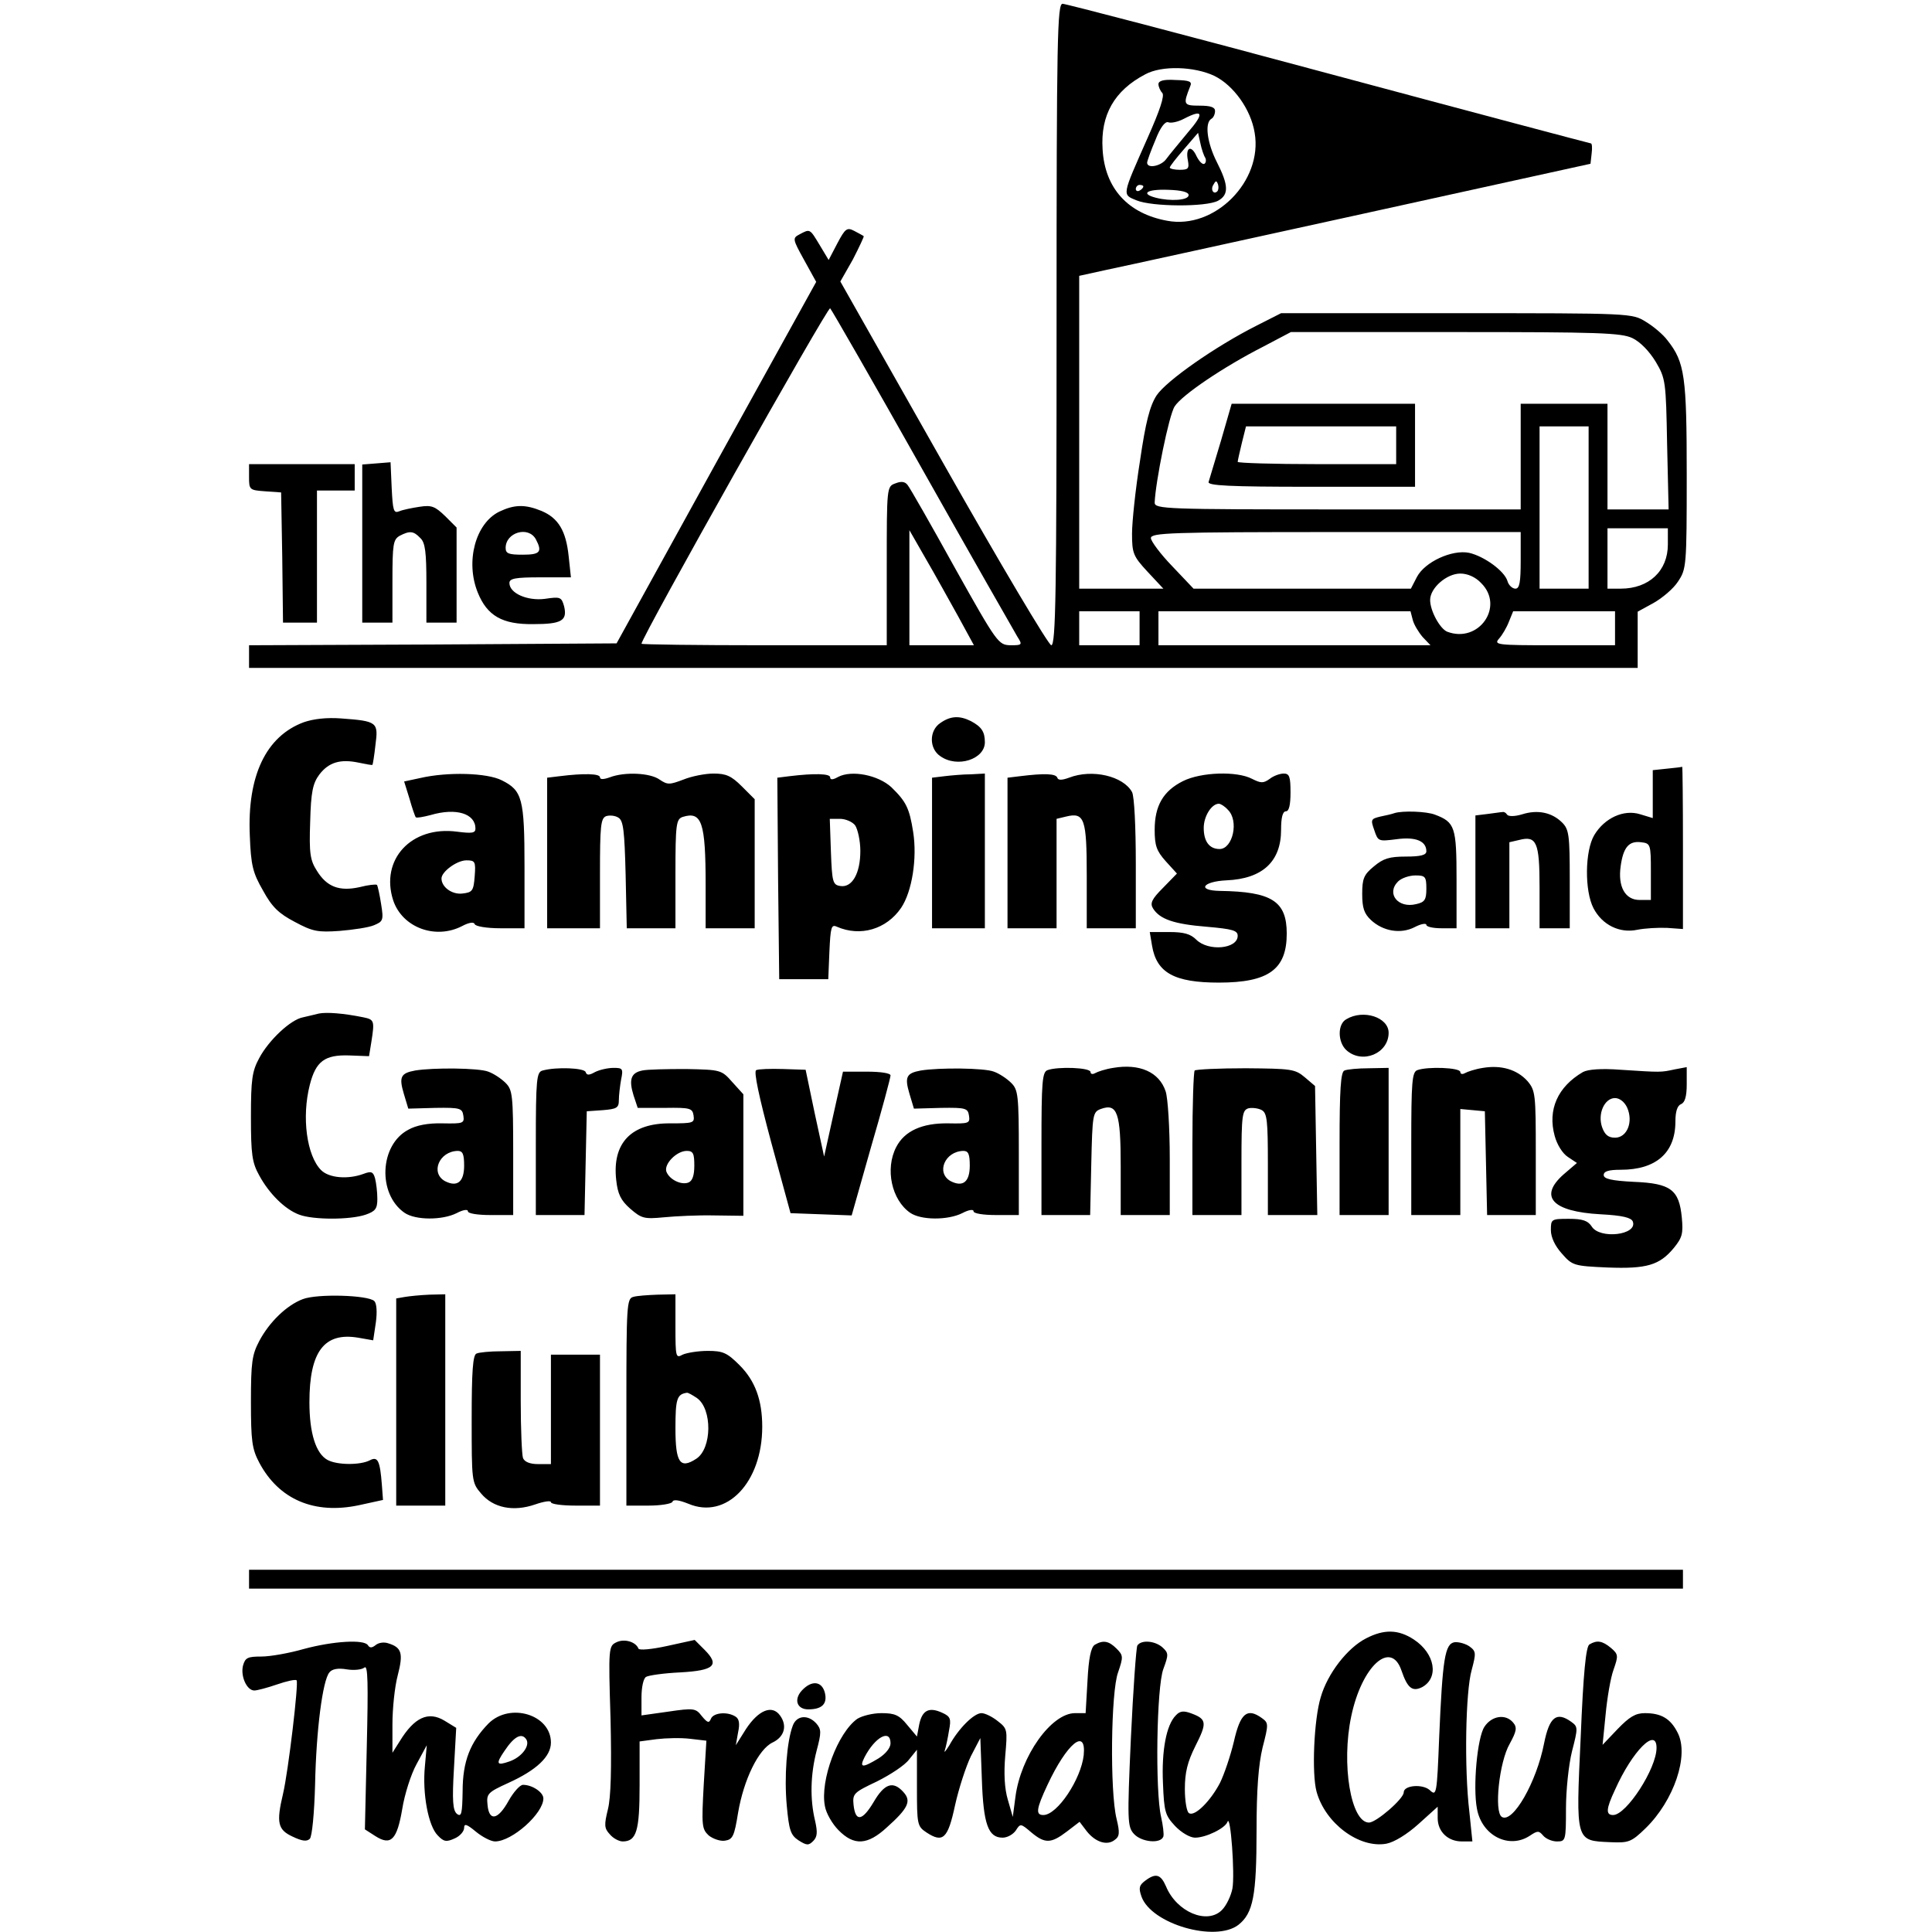 <svg version="1.0" xmlns="http://www.w3.org/2000/svg" width="682.667" height="682.667" viewBox="0 0 512 512"><path d="M280 86c0 70.8-.2 85-1.4 85-.7 0-13.6-21.7-28.6-48.2l-27.3-48.2 3.3-5.8c1.7-3.3 3-6.1 2.9-6.2-.2-.2-1.4-.8-2.5-1.4-1.9-1-2.4-.7-4.5 3.3l-2.3 4.4-2.4-4c-2.6-4.3-2.5-4.3-5.3-2.8-1.9 1-1.9 1.2 1.2 6.8l3.2 5.8-26.5 47.9-26.4 47.9-48.7.3-48.7.2v6h368v-14.9l4.2-2.3c2.3-1.3 5.3-3.8 6.5-5.7 2.2-3.3 2.3-4 2.3-28.1 0-26.2-.5-30-5.1-35.8-1.1-1.5-3.7-3.7-5.7-4.9-3.7-2.3-3.8-2.3-50.2-2.3h-46.5l-6.5 3.3c-10.9 5.5-23.9 14.6-26.5 18.5-1.8 2.8-2.9 7.1-4.4 17.4-1.2 7.5-2.1 16.2-2.1 19.2 0 5.2.3 6 4.1 10.1l4.2 4.5H286V73.1l7.3-1.6c3.9-.8 34.4-7.5 67.7-14.8l60.5-13.3.3-2.7c.2-1.5.1-2.7-.2-2.7-.2 0-31.5-8.3-69.5-18.5C314.2 9.3 282.4 1 281.6 1c-1.4 0-1.6 8.7-1.6 85zm41.8-65.9c5.1 2.5 9.7 8.9 10.7 15.1 2.2 12.8-10.6 25.7-23.2 23.3-10.4-1.9-16.5-8.6-17.1-18.9-.6-9.1 3.1-15.6 11.3-19.9 4.4-2.4 13-2.1 18.3.4zm-77.3 104.4c13 23.1 24.4 43 25.1 44.2 1.4 2.2 1.3 2.3-1.8 2.3-3.2-.1-3.5-.4-14.8-20.6-6.3-11.4-11.9-21.2-12.5-21.9-.7-.9-1.7-1-3.2-.4-2.3.8-2.3 1-2.3 21.9v21h-32.5c-17.9 0-32.5-.2-32.5-.4 0-1.7 49.4-89.5 50-88.9.4.4 11.5 19.7 24.5 42.8zm188.1-34.9c2.1 1 4.5 3.5 6.2 6.3 2.6 4.4 2.7 5.2 3 21.8l.4 17.3H426v-28h-23v28h-48.5c-45.5 0-48.5-.1-48.5-1.8.2-5.4 3.8-23.3 5.3-25.5 1.9-3 13-10.5 23.4-15.8l7.4-3.9h43.6c38.1 0 43.9.2 46.9 1.6zM421 134.5V156h-13v-43h13v21.5zm21 9.8c0 7-5 11.7-12.5 11.7H426v-16h16v4.3zm-188.1 19l4.2 7.7H241v-30.5l4.3 7.5c2.4 4.1 6.2 11 8.6 15.3zM403 148.5c0 5.8-.3 7.5-1.4 7.5-.8 0-1.8-.9-2.1-2-.8-2.7-6.2-6.6-10.2-7.5-4.5-.9-11.7 2.4-13.8 6.4l-1.6 3.1h-57.6l-5.6-5.9c-3.2-3.3-5.7-6.7-5.7-7.5 0-1.4 5.1-1.6 49-1.6h49v7.5zm-10.5 6c6.3 6.2-.6 16.1-9 12.9-1.9-.8-4.5-5.5-4.5-8.4 0-3.2 4.4-7 8-7 1.9 0 4 .9 5.5 2.5zm-90.5 12v4.5h-16v-9h16v4.5zm72.4-2.2c.3 1.2 1.5 3.2 2.6 4.5l2.1 2.2H307v-9h66.8l.6 2.3zm53.6 2.2v4.5h-16.2c-15.3 0-16-.1-14.5-1.8.8-.9 2-2.9 2.6-4.5l1.1-2.7h27v4.5z"/><path d="M307 22.3c0 .7.5 1.8 1 2.3.7.7-.6 4.6-3.9 12-6.8 15.4-6.8 14.9-2.9 16.5 4.1 1.7 18.4 1.8 21.6.1 2.9-1.6 2.8-4.1-.3-10.2-2.6-5.1-3.3-10.4-1.5-11.5.6-.3 1-1.3 1-2.1 0-1-1.2-1.4-4.1-1.4-4.3 0-4.4-.3-2.5-5.1.6-1.3-.1-1.6-3.9-1.7-3.1-.2-4.5.2-4.5 1.1zm7.8 12.8c-2.3 2.8-4.9 5.9-5.7 7-1.3 1.9-5.1 2.7-5.1 1 0-.4 1-3.2 2.2-6 1.3-3.4 2.6-5 3.4-4.7.7.3 2.6-.1 4.1-.9 5.2-2.7 5.5-1.5 1.1 3.6zm4.6 6.7c.3.6.2 1.3-.2 1.6-.5.3-1.4-.6-2.1-2-1.4-3.1-3-2.4-2.3 1.1.4 2.2.1 2.5-2.2 2.5-1.4 0-2.6-.3-2.6-.6s1.7-2.5 3.8-4.9l3.7-4.3.6 2.7c.3 1.5.9 3.3 1.3 3.9zm3.2 8.9c-1 1-1.9-.5-1-1.8.6-1.1.8-1.1 1.2 0 .2.7.1 1.5-.2 1.8zM303 49.4c0 .3-.4.8-1 1.1-.5.3-1 .1-1-.4 0-.6.5-1.1 1-1.1.6 0 1 .2 1 .4zm12 2.3c0 1.4-4.8 1.7-8.7.7-4.2-1.1-2.3-2.3 3.2-2.1 3.6.1 5.5.6 5.5 1.4zm8.6 65c-1.6 5.4-3.1 10.4-3.3 11-.4 1 5.4 1.3 27.1 1.3H375v-22h-48.6l-2.8 9.7zM370 118v5h-21c-11.5 0-21-.3-21-.6s.5-2.5 1.1-5l1.1-4.4H370v5zm-270.2 4.8l-3.8.3V165h8v-11c0-9.8.2-11 1.9-12 2.7-1.4 3.7-1.3 5.5.6 1.3 1.2 1.6 3.8 1.6 12V165h8v-25.2l-3-3c-2.7-2.6-3.6-3-6.8-2.5-2 .3-4.5.8-5.4 1.2-1.5.6-1.7-.2-2-6.2l-.3-6.8-3.7.3zM66 126.4c0 3.4.1 3.5 4.3 3.8l4.2.3.3 17.2.2 17.3h9v-35h10v-7H66v3.4zm66.3 9.2c-6.3 3.1-9 13.2-5.7 21.4 2.5 6.2 6.5 8.5 14.7 8.4 7.5 0 9.1-.9 8.2-4.7-.7-2.5-1-2.6-5.1-2-4.7.6-9.4-1.5-9.4-4.2 0-1.2 1.6-1.5 8.1-1.5h8.2l-.6-5.6c-.7-6.7-2.7-10.1-7.2-12-4.4-1.8-7.2-1.7-11.2.2zm9.7 7.3c1.8 3.4 1.1 4.1-3.5 4.1-3.7 0-4.5-.3-4.5-1.8 0-4.1 6-5.9 8-2.3zm-61.5 48.5c-10 3.7-15 14.2-14.3 30 .3 8 .8 9.9 3.5 14.6 2.4 4.4 4.2 6.1 8.4 8.3 4.8 2.6 6.2 2.8 11.9 2.4 3.6-.3 7.7-.9 9.1-1.5 2.4-1 2.6-1.3 1.9-5.6-.4-2.6-.9-4.8-1.1-5.1-.3-.2-2.3 0-4.6.6-5.4 1.2-8.7-.1-11.3-4.3-1.8-2.8-2.1-4.6-1.8-13 .2-7.9.7-10.2 2.4-12.5 2.5-3.3 5.6-4.2 10.4-3.2 1.9.4 3.5.7 3.7.6.1-.1.5-2.5.8-5.3.8-6 .5-6.3-9-7-3.9-.3-7.4.1-10 1zm168.7.2c-3 2-3 6.8 0 8.8 4.5 3.2 11.8.8 11.8-3.7 0-2.8-.9-4.1-3.7-5.6-3-1.5-5.4-1.4-8.1.5zm192.6 12.1l-3.8.4v12.7l-3.3-1c-4.4-1.4-9.5 1-12.2 5.5-2.5 4.2-2.6 14.8-.2 19.4 2.3 4.4 6.9 6.7 11.6 5.7 2-.4 5.5-.6 7.9-.5l4.2.3v-21.6c0-11.9-.1-21.5-.2-21.4-.2.1-2 .3-4 .5zm-4.3 27.3v7.5h-3c-3.8 0-5.8-3.5-5-9 .7-5 2.2-6.7 5.4-6.3 2.5.3 2.6.5 2.6 7.8zm-326.2-24.8l-4.2.9 1.4 4.5c.7 2.5 1.5 4.8 1.7 5 .3.2 2-.1 3.9-.6 6.8-2 11.9-.4 11.9 3.6 0 1.2-1 1.3-4.9.8-12.1-1.6-20.4 7.4-16.9 18.2 2.4 7.2 11.2 10.5 18.3 6.8 1.9-1 3.1-1.1 3.3-.5.2.6 3.2 1.1 6.8 1.1h6.4v-16.3c0-18.1-.6-20.2-6-22.9-3.9-2-14.4-2.3-21.7-.6zm14.5 26c-.3 3.9-.6 4.3-3.3 4.6-2.7.3-5.5-1.7-5.5-4 0-1.8 4.1-4.8 6.6-4.8 2.3 0 2.5.3 2.2 4.2zm22.5-26.5l-3.3.4V246h14v-14.5c0-12.6.2-14.6 1.6-15.2.9-.3 2.4-.2 3.3.4 1.3.8 1.6 3.4 1.9 15.2l.3 14.1H179v-14.4c0-13.2.2-14.5 1.9-15.1 5.1-1.6 6.1 1.4 6.1 18.1V246h13v-34.2l-3.4-3.4c-2.8-2.8-4.2-3.4-7.5-3.4-2.2 0-5.8.7-8 1.6-3.7 1.4-4.2 1.4-6.3 0-2.5-1.8-9.3-2.1-13.2-.6-1.7.6-2.6.6-2.6 0 0-1-4.3-1.1-10.7-.3zm60.9 0l-3.2.4.2 26.7.3 26.7h13l.3-7.3c.3-6.5.5-7.3 2-6.6 6.2 2.7 13.1.7 17-5 2.9-4.3 4.3-13.1 3.2-20.1-1-6.4-1.9-8.1-5.8-11.9-3.5-3.2-10.5-4.6-14.1-2.7-1.4.8-2.1.8-2.1.1 0-1-4.2-1.1-10.8-.3zm17.4 13c.7 1 1.4 4.1 1.4 6.8 0 6-2.2 9.8-5.3 9.3-2-.3-2.2-1-2.5-9.1l-.3-8.7h2.7c1.5 0 3.3.8 4 1.7zm23.7-13l-3.3.4V246h14v-41l-3.7.2c-2.1 0-5.3.3-7 .5zm20 0l-3.3.4V246h13v-29l2.5-.6c4.9-1.2 5.5.5 5.5 15.7V246h13v-17.1c0-9.8-.4-17.9-1-19-2.3-4.2-10.5-6.2-16.7-3.8-1.9.7-2.9.7-3.1 0-.4-1.1-3.4-1.2-9.9-.4zm43.2 1.3c-5.2 2.6-7.5 6.5-7.5 12.9 0 4.2.5 5.6 2.9 8.3l3 3.3-3.7 3.8c-3 3-3.5 4.1-2.6 5.5 1.8 2.8 5.5 4.1 14.2 4.8 6.9.6 8.2 1 8.2 2.4 0 3.5-7.8 4.2-11 1-1.5-1.5-3.3-2-7.1-2h-5.2l.6 3.6c1.2 7.2 5.9 9.8 17.7 9.8 13.2 0 18-3.5 18-13 0-8.6-4-11.1-17.7-11.3-6.2-.1-4.6-2.5 1.7-2.8 9.6-.4 14.5-5 14.5-13.4 0-3.2.4-4.9 1.3-4.9.8 0 1.2-1.7 1.2-5 0-4.2-.3-5-1.8-5-1 0-2.7.6-3.7 1.4-1.7 1.2-2.3 1.2-4.7 0-4-2.1-13.5-1.8-18.3.6zm11.9 7.6c3 2.9 1.3 10.4-2.2 10.4-2.7 0-4.2-2-4.2-5.6 0-3.1 2.1-6.4 4-6.4.5 0 1.6.7 2.4 1.6zm44.1.9c-.5.2-2.2.6-3.7.9-2.5.6-2.6.8-1.6 3.6 1 3 1.1 3 5.9 2.4 5.1-.7 7.9.5 7.9 3.2 0 1-1.5 1.4-5.4 1.4-4.4 0-6 .5-8.5 2.6-2.7 2.2-3.1 3.3-3.1 7.3 0 3.7.5 5.2 2.3 6.9 3.2 3 7.9 3.8 11.6 1.9 1.7-.9 3.1-1.1 3.1-.6 0 .5 1.8.9 4 .9h4v-12.9c0-13.9-.4-15.2-5.7-17.2-2.3-.9-8.7-1.1-10.8-.4zm8.5 20c0 2.9-.4 3.6-2.7 4.1-4.8 1.2-8-2.8-4.8-6 .9-.9 3-1.6 4.6-1.6 2.6 0 2.9.3 2.9 3.5zm16.3-19.8l-3.3.4V246h9v-22.8l2.6-.6c4.6-1.2 5.4.6 5.4 12.5V246h8v-13c0-11.6-.2-13.2-2-15-2.7-2.7-6.5-3.5-10.6-2.2-2 .6-3.6.6-4 .1-.3-.5-.8-.8-1.2-.7-.4 0-2.2.3-3.9.5zM84.5 268.6c-1.1.3-3 .7-4.2 1-3.3.6-9.1 6.1-11.6 10.8-1.9 3.5-2.2 5.7-2.2 15.6 0 9.9.3 12.1 2.2 15.5 2.6 4.8 6.8 9 10.6 10.4 3.7 1.4 13.5 1.4 17.6 0 2.6-.9 3.1-1.6 3.1-4.2 0-1.8-.3-4.2-.6-5.4-.5-1.8-1-2-3.1-1.2-4.1 1.5-9.1 1.1-11.2-1-3.8-3.8-5.2-14-3-22.6 1.6-6.3 4-8 10.4-7.8l5.3.2.6-3.7c.9-5.7.8-6-2.1-6.6-5.4-1.1-9.8-1.4-11.8-1zm272.3 1.5c-2.4 1.3-2.3 6.1 0 8.2 4.2 3.8 11.2.9 11.2-4.6 0-4.1-6.7-6.3-11.2-3.6zM295 283c-2 .3-4.1 1-4.8 1.4-.7.4-1.2.2-1.2-.3 0-1.2-8.7-1.5-11.4-.5-1.4.5-1.6 3.2-1.6 19.5V322h12.9l.3-13.6c.3-13.1.4-13.7 2.5-14.5 4.4-1.6 5.3.9 5.3 15.2V322h13v-14.9c0-8.1-.5-16.2-1.1-17.9-1.7-5.1-6.9-7.4-13.9-6.2zm98 0c-2 .3-4.1 1-4.8 1.4-.7.4-1.2.2-1.2-.3 0-1.2-8.7-1.5-11.4-.5-1.4.5-1.6 3.2-1.6 19.5V322h13v-28.1l3.3.3 3.2.3.3 13.7.3 13.8H407v-16.4c0-15.7-.1-16.6-2.2-19.1-2.8-3.1-7-4.3-11.8-3.5zm-283 .7c-3.8.7-4.3 1.7-3 6.1l1.2 4 7.2-.2c6.6-.1 7.1.1 7.4 2.1.3 2-.1 2.1-5.5 2-3.8-.1-7 .5-9.1 1.7-7.6 4-8.2 17-1 22 2.9 2 10 2 13.8.1 1.7-.9 3-1.1 3-.5 0 .6 2.6 1 6 1h6v-16.5c0-15.3-.2-16.7-2-18.5-1.2-1.2-3.2-2.5-4.6-3-2.5-1-14.6-1.1-19.4-.3zm13 25.2c0 4.3-1.8 5.8-5.1 4.1-3.9-2.2-1.5-7.9 3.4-8 1.3 0 1.7.8 1.7 3.9zm20.8-25.2c-1.6.4-1.8 2.2-1.8 19.4V322h12.9l.3-13.8.3-13.7 4.3-.3c3.6-.3 4.2-.6 4.2-2.6 0-1.3.3-3.8.6-5.5.6-2.9.4-3.1-2-3.1-1.5 0-3.7.5-4.9 1.1-1.6.9-2.2.9-2.5 0-.4-1.1-7.8-1.4-11.4-.4zm26.4 0c-3 .6-3.6 2.4-2.3 6.6l1.1 3.3h7.3c6.6-.1 7.2.1 7.5 2 .3 2-.1 2.1-6.1 2.1-10.4-.1-15.5 5.2-14.4 15 .4 3.7 1.2 5.4 3.7 7.6 3 2.6 3.7 2.8 8.9 2.3 3.1-.3 9.1-.6 13.4-.5l7.7.1V290l-2.9-3.2c-2.9-3.3-3.1-3.3-12.3-3.5-5.1 0-10.3.1-11.6.4zm13.8 25.2c0 2.6-.5 4.1-1.6 4.5-1.9.7-5-.8-5.8-2.9-.7-2 2.7-5.5 5.4-5.5 1.7 0 2 .7 2 3.9zm16.4-25.3c-.7.3.7 6.9 4 19.2l5.1 18.7 8.1.3 8.1.3 5.1-18c2.9-9.9 5.2-18.5 5.2-19.1 0-.6-2.6-1-6.3-1h-6.3l-2.5 11.2-2.5 11.3-2.5-11.5-2.4-11.5-6-.2c-3.3-.1-6.5 0-7.1.3zm43.6.1c-3.8.7-4.3 1.7-3 6.1l1.2 4 7.2-.2c6.6-.1 7.1.1 7.4 2.1.3 2-.1 2.1-5.5 2-6.9-.1-11.6 2-13.8 6.3-3 5.8-1.2 14 3.7 17.4 2.9 2 10 2 13.8.1 1.7-.9 3-1.1 3-.5 0 .6 2.6 1 6 1h6v-16.5c0-15.3-.2-16.7-2-18.5-1.2-1.2-3.2-2.5-4.6-3-2.5-1-14.6-1.1-19.4-.3zm13 25.2c0 4.3-1.8 5.8-5.1 4.1-3.9-2.2-1.5-7.9 3.4-8 1.3 0 1.7.8 1.7 3.9zm59.6-25.2c-.3.4-.6 9.1-.6 19.5V322h13v-13.9c0-12.7.2-13.9 1.9-14.4 1-.2 2.6 0 3.5.5 1.4.8 1.6 2.9 1.6 14.3V322h13.1l-.3-17.1-.3-17.1-2.7-2.3c-2.6-2.2-3.6-2.3-15.7-2.4-7.1 0-13.2.3-13.5.6zm39.7 0c-1 .3-1.3 5.2-1.3 19.4V322h13v-39l-5.2.1c-2.9 0-5.9.3-6.5.6zm63.2.4c-6.7 3.9-9.4 10-7.5 16.9.6 2.3 2.1 4.7 3.5 5.6l2.4 1.6-3.5 3c-6.7 5.9-3.1 9.9 9.8 10.6 5.8.3 8.1.9 8.5 1.9 1.4 3.6-8.8 4.8-10.9 1.3-1-1.5-2.4-2-6-2-4.7 0-4.8.1-4.8 3 0 1.9 1.1 4.2 2.9 6.2 2.8 3.2 3.2 3.3 12.1 3.7 10.4.4 13.8-.6 17.6-5.2 2.2-2.7 2.5-3.8 2.1-8-.7-7.4-2.9-9.1-12.7-9.5-6-.3-8-.8-8-1.8s1.3-1.4 4.5-1.4c9.4 0 14.5-4.5 14.5-12.8 0-2.6.5-4.2 1.5-4.6 1-.4 1.5-2 1.5-5.2v-4.6l-3.2.6c-3.7.8-3.5.8-14.3.1-5.2-.4-8.7-.1-10 .6zm11.7 9.4c1.7 3.8 0 8-3.2 8-1.8 0-2.7-.8-3.4-2.7-1.3-3.6.6-7.8 3.4-7.8 1.2 0 2.5 1 3.2 2.5zm-351 50.8c-4.2 1.6-8.8 6-11.5 11.1-1.9 3.6-2.2 5.6-2.2 16.1 0 10.4.3 12.5 2.2 16.1 5.2 9.8 14.6 13.8 26.4 11.3l6.4-1.4-.3-4c-.5-6.5-1.1-7.6-3.2-6.5-2.5 1.3-8.6 1.3-11.2-.1-3.1-1.7-4.8-7.1-4.8-15.3 0-13.4 3.9-18.6 12.9-17.1l4 .7.7-4.7c.4-2.9.2-5.1-.4-5.7-1.6-1.6-15.2-2-19-.5zm27.1-.6l-2.3.4V399h13v-56l-4.2.1c-2.4.1-5.3.4-6.5.6zm60.5 0c-1.7.4-1.8 2.6-1.8 27.9V399h5.9c3.3 0 6.1-.5 6.3-1 .2-.7 1.7-.5 4.2.5 10.1 4.3 19.6-5.6 19.6-20.4 0-7.1-1.9-12.2-6-16.3-3.3-3.3-4.4-3.8-8.4-3.8-2.6 0-5.6.5-6.7 1-1.8 1-1.9.7-1.9-7.5V343l-4.7.1c-2.7.1-5.6.3-6.5.6zm16.9 26.8c4.1 2.9 4 13.4-.2 16.1-4.3 2.8-5.5 1-5.5-8.1 0-7.8.4-9 3-9.4.3-.1 1.5.6 2.7 1.4zm-58.4-11.8c-1 .3-1.3 4.8-1.3 17.3 0 16.5 0 16.9 2.5 19.8 3.2 3.8 8.5 4.9 14.3 2.9 2.3-.8 4.2-1.1 4.2-.6 0 .5 2.9.9 6.5.9h6.5v-40h-13v29h-3.4c-2.2 0-3.6-.6-4-1.6-.3-.9-.6-7.6-.6-15V358l-5.2.1c-2.9 0-5.9.3-6.5.6zM66 418.5v2.5h380v-5H66v2.5zm296 15.7c-4.9 2.5-10.2 9.3-12 15.6-1.8 5.9-2.4 20.2-1.1 25 2.3 8.4 11.3 15.1 18.5 13.8 2.1-.4 5.5-2.5 8.5-5.2l5.1-4.6v3c0 3.6 2.7 6.2 6.4 6.2h2.8l-.8-7.8c-1.4-11.7-1-32 .6-37.6 1.2-4.5 1.2-5-.6-6.3-1-.7-2.8-1.2-3.9-1.1-2.6.4-3.2 4.4-4.1 25.1-.6 15.3-.7 15.8-2.5 14.1-1.9-1.7-6.9-1.3-6.9.6 0 1.7-7.3 8-9.2 8-4.8 0-7.4-15.5-4.7-28.2 2.8-13.3 10.5-20.3 13.3-12.1 1.6 4.7 2.9 5.7 5.5 4.4 4.5-2.5 3.4-8.9-2.2-12.6-4.1-2.7-7.9-2.8-12.7-.3zm-198.6 1c-2.1 1-2.2 1.3-1.6 20.3.3 13.2.1 20.8-.7 24-1 4.1-1 5 .5 6.6.9 1.1 2.5 1.9 3.4 1.9 3.7 0 4.5-2.8 4.5-14.9v-11.6l4.5-.6c2.5-.3 6.5-.4 8.9-.1l4.3.5-.7 11.6c-.6 10.9-.5 11.8 1.3 13.5 1.1.9 3.1 1.6 4.3 1.4 2.1-.3 2.5-1.2 3.5-7.4 1.5-8.8 5.4-16.8 9.1-18.6 3.2-1.5 4-4.5 2-7.2-2.1-2.9-5.7-1.4-9 3.6l-2.7 4.3.6-3.4c.5-2.3.3-3.6-.7-4.2-2.2-1.4-5.9-1-6.5.6-.5 1.2-.9 1.1-2.4-.7-1.6-2.1-2.1-2.2-8.9-1.2l-7.1 1v-4.8c0-2.6.5-5 1.2-5.4.6-.4 4.7-1 9.1-1.2 9-.5 10.5-1.9 6.4-6l-2.6-2.6-7.3 1.6c-4.1.9-7.4 1.2-7.6.7-.7-1.8-3.7-2.7-5.8-1.7zM80.5 437c-3.8 1.1-8.9 2-11.2 2-3.7 0-4.3.3-4.9 2.4-.7 2.8 1 6.6 3 6.6.7 0 3.4-.7 6-1.6 2.6-.9 4.9-1.4 5.2-1.1.6.5-2.2 24.2-3.6 30.1-1.8 7.6-1.4 9.5 2.5 11.3 2.5 1.2 3.8 1.4 4.6.6.6-.6 1.2-6.8 1.4-14.4.3-14.4 2-27.6 3.8-29.7.7-.9 2.3-1.2 4.6-.8 1.9.3 4 .1 4.7-.5.9-.7 1 4.1.6 21l-.5 21.9 2.8 1.8c4.1 2.6 5.7 1 7.1-7.2.6-3.8 2.3-9.2 3.8-11.9l2.7-5-.5 5.6c-.7 7.2.9 15.8 3.4 18.3 1.6 1.7 2.3 1.8 4.5.8 1.4-.6 2.5-1.9 2.5-2.8 0-1.2.7-1 3.1 1 1.7 1.4 4 2.6 5.1 2.6 4.5 0 12.8-7.4 12.8-11.4 0-1.6-2.9-3.6-5.4-3.6-.8 0-2.5 1.9-3.8 4.2-2.8 5.1-5.2 5.6-5.6 1.1-.3-2.9 0-3.3 5.5-5.8 7.5-3.4 11.3-7 11.3-10.7 0-7.4-10.8-10.7-16.5-5.1-4.9 5-6.9 10.1-6.9 18-.1 5.9-.3 6.9-1.5 6-1.1-.9-1.3-3.5-.8-12l.6-10.8-3.1-1.9c-4.3-2.6-8-.9-11.9 5.5l-1.9 3V457c0-4.2.6-10 1.4-13 1.5-5.8 1.1-7.4-2.5-8.5-1.1-.4-2.6-.2-3.4.5-.9.7-1.5.8-2 0-1-1.6-9.2-1.1-17 1zm59 24c1 1.7-1.3 4.7-4.5 5.8-3.4 1.2-3.7.7-1.3-2.8 2.6-3.9 4.6-4.9 5.8-3zm150.6-25.1c-1 .7-1.6 3.6-1.9 9.5l-.5 8.6h-2.8c-6.3 0-14.4 11.4-15.8 22.2l-.7 5.3-1.3-4.5c-.9-3-1.1-7-.7-11.7.6-6.9.6-7.2-2-9.2-1.5-1.2-3.4-2.1-4.3-2.1-2 0-6.1 4.1-8.5 8.5-1 1.6-1.5 2.2-1.2 1.3.3-.9.8-3.3 1.1-5.2.6-3.1.4-3.7-1.8-4.7-3.5-1.6-5.3-.7-6.1 3.1l-.6 3.2-2.6-3.1c-2.1-2.6-3.3-3.1-6.8-3.1-2.3 0-5.1.7-6.4 1.5-5.2 3.7-9.9 16.3-8.6 23.1.3 1.9 2 4.8 3.6 6.4 4.1 4.2 7.7 4 12.8-.7 5.7-5.1 6.6-7 4.4-9.4-2.7-3-5-2.3-7.9 2.7-3 5-4.8 5.3-5.3.7-.3-3 .1-3.3 6.2-6.2 3.6-1.8 7.4-4.3 8.5-5.8l2.1-2.6v10.1c0 9.7.1 10.2 2.5 11.8 4.4 2.9 5.7 1.7 7.6-7.2 1-4.5 2.9-10.3 4.2-13l2.5-4.8.4 10.9c.4 12 1.7 15.5 5.5 15.5 1.3 0 2.8-.9 3.5-1.9 1.2-1.9 1.3-1.9 4.1.5 3.6 3 5.2 3 9.4-.2l3.4-2.6 1.9 2.5c2.3 2.9 5.4 3.9 7.4 2.3 1.3-.9 1.4-1.9.5-5.6-1.8-7.3-1.5-33.7.4-38.8 1.4-4.1 1.4-4.5-.4-6.3-2.1-2.1-3.6-2.3-5.8-1zM236 462c0 1.2-1.3 2.8-3.2 4-4.3 2.6-5.1 2.5-3.7-.3 2.8-5.4 6.9-7.6 6.9-3.7zm51.2 3.1c-.7 6.4-7 15.9-10.7 15.9-2.1 0-1.9-1.6 1.1-8 5.1-10.9 10.3-15.3 9.6-7.9zm14.2-29c-.3.6-1.1 11.6-1.7 24.5-1 22-.9 23.5.8 25.4 2 2.2 7.1 2.7 7.8.7.2-.6-.1-3-.6-5.2-1.6-6.9-1.2-34.4.6-39.2 1.4-3.8 1.4-4.2-.2-5.7-2-1.8-5.7-2.1-6.7-.5zm119.8-.3c-.9.6-1.6 7.4-2.3 24.6-1.3 27.8-1.4 27.4 7.9 27.8 4.8.2 5.5 0 9.3-3.7 7.5-7.3 11.6-19.3 8.5-25.3-1.9-3.8-4.4-5.2-8.7-5.2-2.5 0-4.1 1-7.2 4.2l-4 4.2.8-8c.4-4.3 1.3-9.7 2.1-11.9 1.3-3.7 1.3-4.1-.7-5.8-2.3-1.9-3.7-2.1-5.7-.9zm17.8 27.4c0 5.5-8 17.8-11.5 17.8-2 0-1.9-1.6.5-6.7 4.6-10.3 11-16.7 11-11.1zM212.5 448c-2.2 2.4-1.3 5 1.7 5 3.7 0 5.1-1.5 4.4-4.4-.8-3.1-3.5-3.4-6.1-.6z"/><path d="M311.6 454.6c-2.5 2.5-3.8 9.3-3.4 18 .3 7.6.6 8.5 3.2 11.3 1.7 1.8 4 3.1 5.3 3.1 2.9 0 8-2.5 8.6-4.2.8-2.3 2 14 1.3 17.7-.4 2-1.6 4.5-2.8 5.7-3.9 3.9-12 .5-14.8-6.3-1.4-3.2-2.7-3.6-5.5-1.5-1.6 1.2-1.8 1.9-1 4.2 2.6 7.3 19.6 12.2 25.7 7.5 3.9-3.1 4.8-7.7 4.8-25 0-10.9.5-17.4 1.6-22 1.6-6.2 1.6-6.5-.2-7.8-3.9-2.8-5.7-1.3-7.4 6.2-.9 3.8-2.6 8.8-3.7 11-2.5 4.8-6.7 9-8.2 8-.6-.3-1.1-3.2-1.1-6.4 0-4.4.7-7.2 2.8-11.4 3.1-6.1 3-7.1-1-8.6-2.1-.8-3.1-.7-4.2.5zm-101.5 2.7c-1.6 4.2-2.3 13.6-1.6 21.2.6 6.5 1 7.8 3.1 9.2 2.2 1.4 2.7 1.4 3.9.2 1.1-1.1 1.2-2.3.5-5.4-1.4-5.8-1.2-12.3.4-18.5 1.3-4.9 1.3-5.7-.1-7.3-2.2-2.4-5.2-2.1-6.2.6zm183.3.3c-1.9 2.8-3.1 15.9-2 21.7 1.3 7.2 8.5 10.8 14 7.2 2.1-1.4 2.4-1.4 3.6 0 .7.8 2.3 1.5 3.6 1.5 2.3 0 2.4-.2 2.4-8.7 0-4.8.7-11.6 1.6-15.2 1.6-6.2 1.6-6.5-.2-7.8-3.9-2.8-5.8-1.3-7.2 5.7-2 10.3-8.3 21.3-11.2 19.5-2.1-1.3-.7-14.6 2.1-19.4 1.8-3.3 2-4.3.9-5.6-2-2.4-5.7-1.8-7.6 1.1z"/></svg>